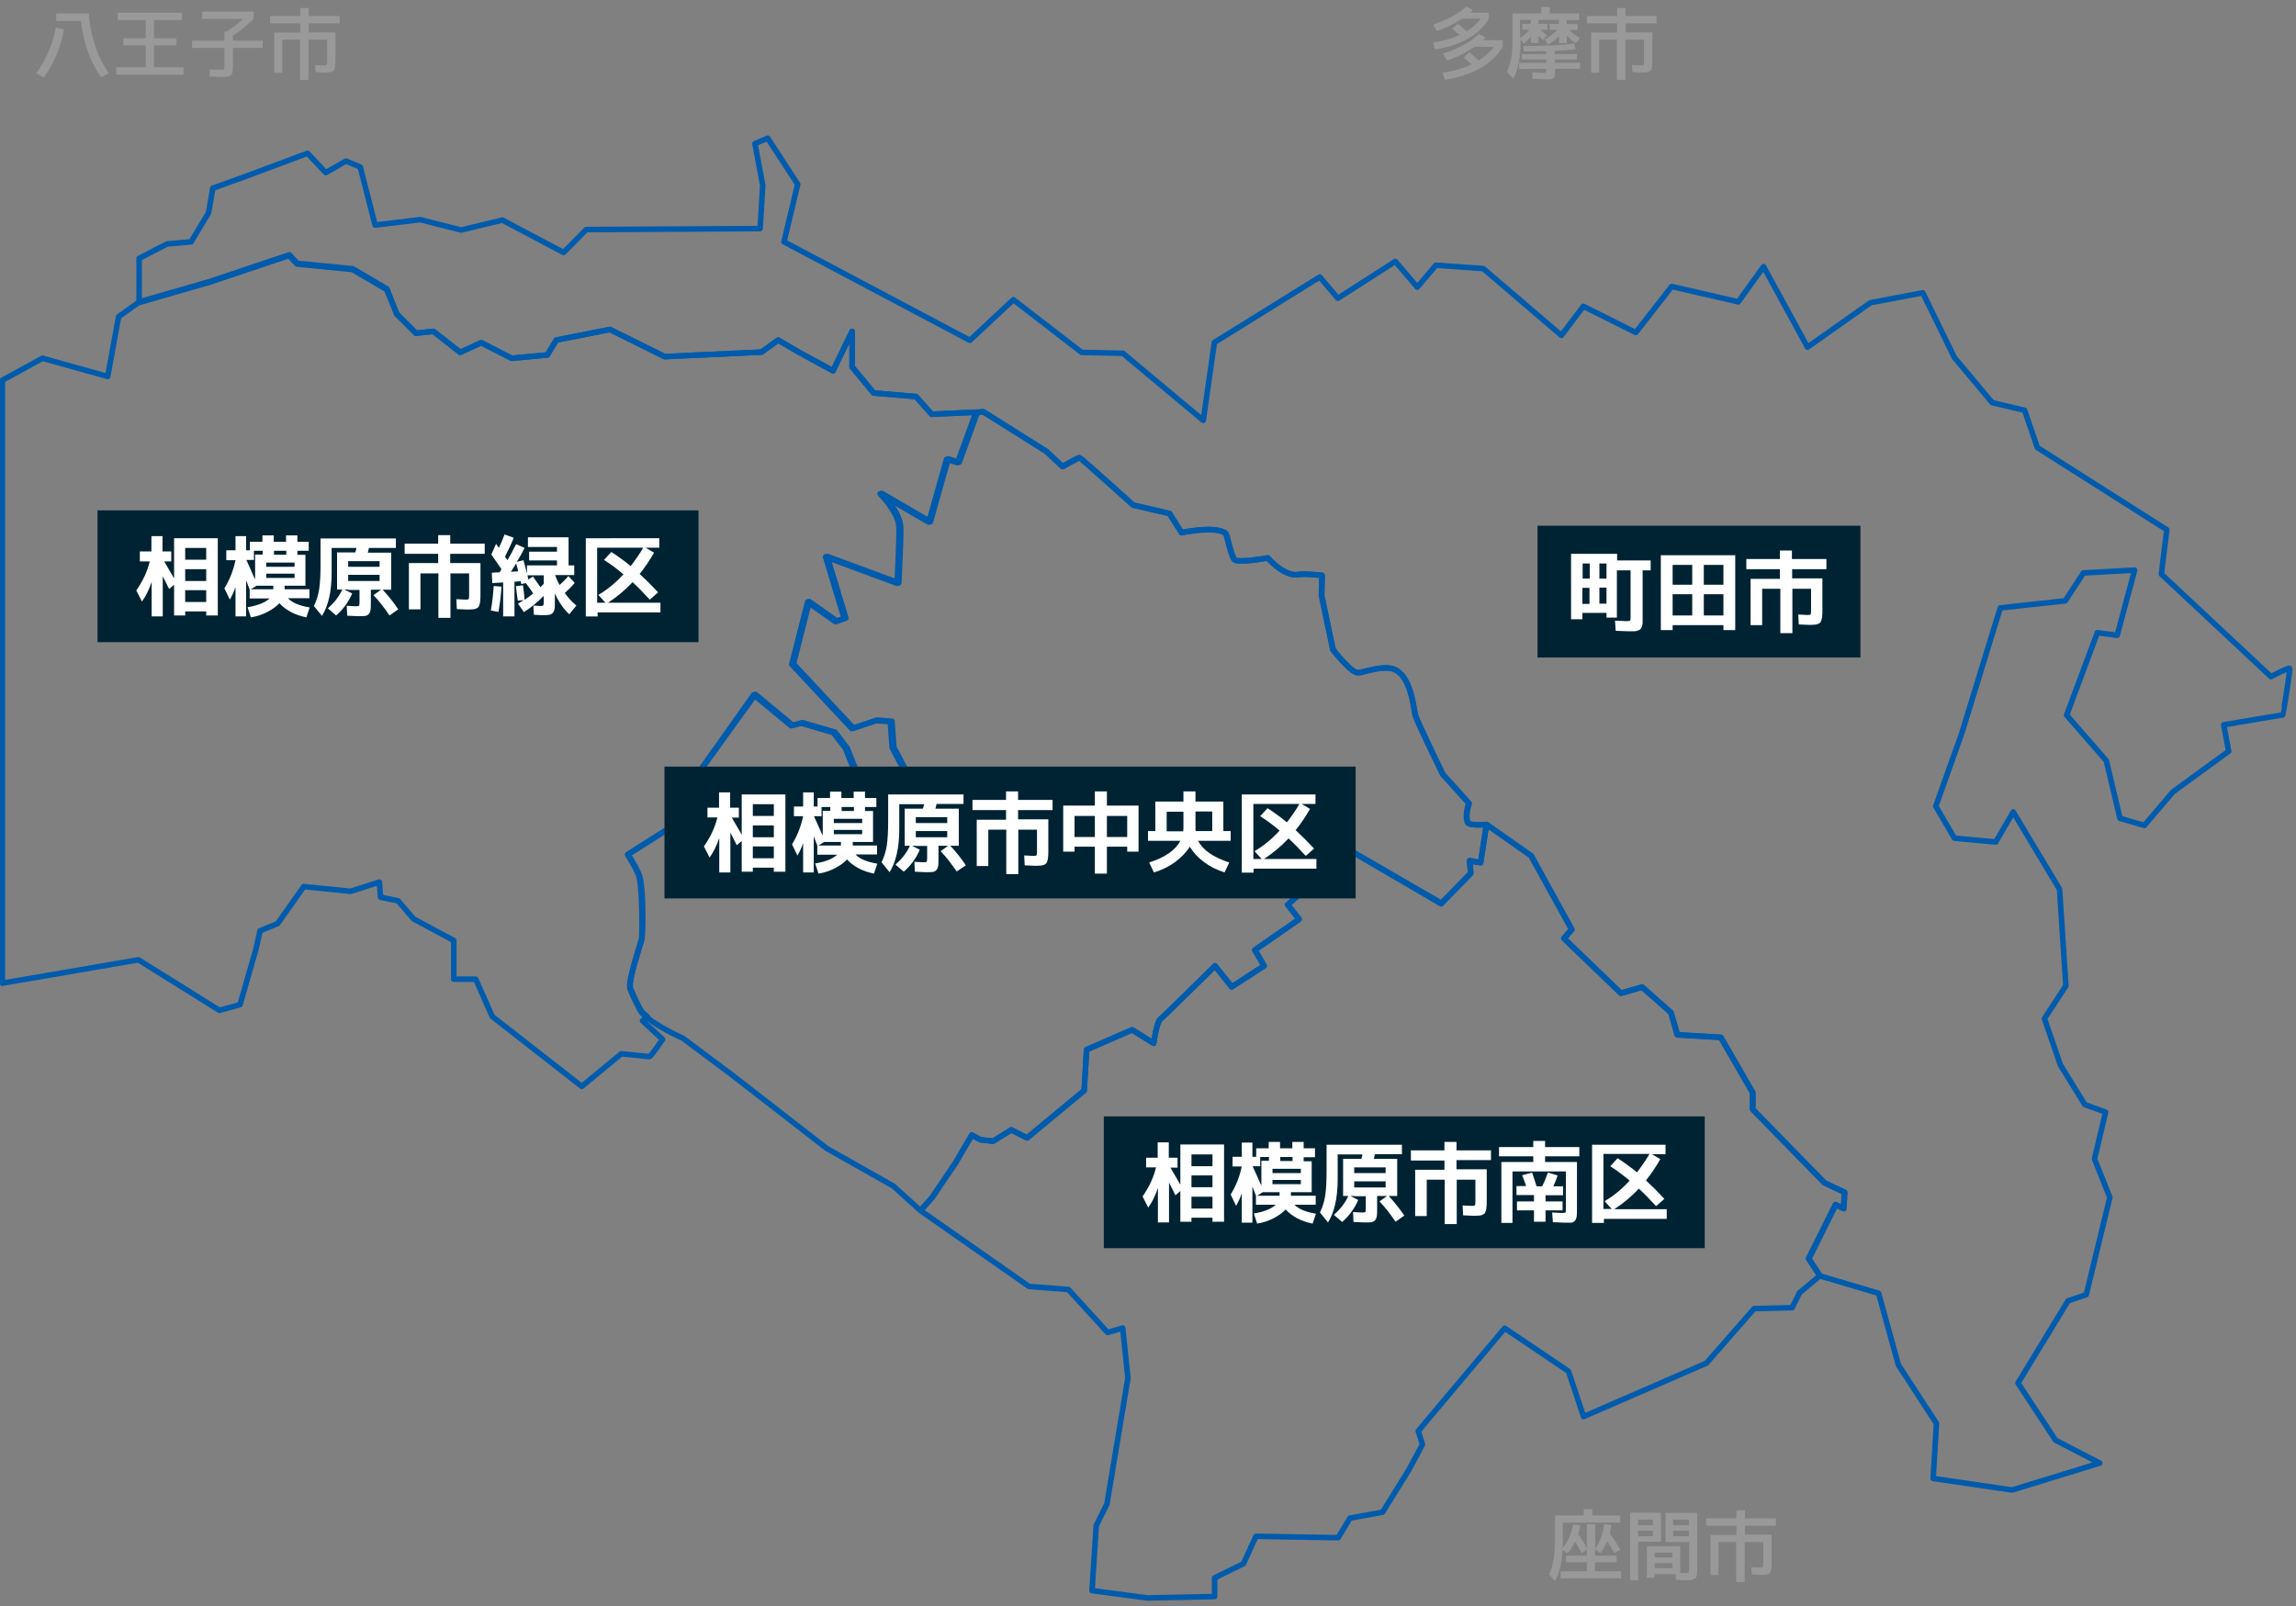 <?xml version="1.0" encoding="utf-8"?>
<!-- Generator: Adobe Illustrator 28.1.0, SVG Export Plug-In . SVG Version: 6.00 Build 0)  -->
<svg version="1.1" id="レイヤー_1" xmlns="http://www.w3.org/2000/svg" xmlns:xlink="http://www.w3.org/1999/xlink" x="0px"
	 y="0px" viewBox="0 0 972 680" style="enable-background:new 0 0 972 680;" xml:space="preserve">
<rect x="0" y="0" width="972" height="680" fill="#808080" stroke="none"/>
<style type="text/css">
	.st0{fill:none;stroke:#005BAC;stroke-width:2.347;stroke-linejoin:round;stroke-miterlimit:10;}
	.st1{fill:#002333;}
	.st2{fill:#FFFFFF;}
	.st3{fill:#999999;}
</style>
<g>
	<path class="st0" d="M626.8,365.3l2.5-16.2c0,0-7.4,0.6-8-0.8c-1.4-3.1,0.5-8.2,0.5-8.2l-11.1-12.3c0,0-10.9-22.3-11.6-24.9
		c-0.7-2.6-1.6-16.7-9.1-19.6c-4.7-1.8-13.5,1.6-15.3,1.5c-3.1-0.2-10.5-9.8-10.5-9.8l-4.8-22.8l0.2-8.6c0,0-7.3-0.9-10-0.4
		c-5.9,1.2-13-7-13-7s-13.3,2.5-14.3,0.5c-2.2-4.3-2.8-10.5-3.7-11.1c-4.9-3.1-18.5-0.1-18.5-0.1l-5.1-8.1l-15.4-3.6
		c0,0-22.3-20.1-22.7-20.1c-0.4,0-7.2,3.8-7.2,3.8l-6.8-6.4l-26.7-16.8l-3.1,0.4l-7.7,21.2l-4.7-1.4l-7.5,26.6l-20.6-12
		c0,0,7.8,7.8,8,14.2c0.2,4-0.8,23.7-0.8,23.7l-30.3-11.2l7.9,26.1l-3.8,1.3l-11.7-8.3l-6.7,26.4l25.4,27.2l10.2-3.4l6.1,0.5l0.8,11
		l6.5,12.3l-6.6,0.7l-1.5,3.2l-8.5-3.3c0,0-3.7-0.3-4.9-1.6c-1.2-1.3-4.7-10.9-4.7-10.9l-5.2-6.8l-13.7-4l-4.2,1.1l-15.8-13.1
		L289,336.6l-3.4,12.7l-19.9,12.6c0,0,3.2,5.1,4.5,8.2c1.9,4.6,1.7,25.9,1.4,27.4c-0.3,1.6-5.9,17.8-4.9,21.1c0.3,1.1,4,9.2,5,10.2
		c5.2,5.5,17.4,10.8,17.4,10.8l20.6,15.4l40.2,31.2l28.3,16l11.5,10.4l5-5.7l9.8-14.5l6.9-11.8l3.7,2l5.3,0.6l7.7-4.8l6.7,3.4
		l24.2-20.1l1-17.3l19.3-8.4l9.1,5.7c0,0,1.2-8.9,2.8-10.2l0,0c1.2-0.8,23.2-22.6,23.2-22.6l7.1,8.9l13.7-8.9l-3.9-6.7l18.7-13
		l-4.8-6.2l26.3-23l0,0l38.7,22.4l12.5-12.8l-0.5-5.3L626.8,365.3z"/>
	<path class="st0" d="M610.1,382.7l12.5-12.8l-0.5-5.3l4.7,0.7l2.5-16.2l18.8,13.2l17.2,31.2l-3.3,3.8l24.1,23.2l9-2.6l12.2,10.8
		l2.7,9.4l18.4,1.1l13.5,23.4v7.1l30.4,31.1l8.5,4l-0.4,6.9l-3.4-1.7l-11.4,22.9l4.8,7.3l-8.6,7.2l-3.1,6.3l-16.1,0.4l-20.2,23.1
		l-52,22.6l-6.4-19.2l-27-18.2l-36.6,43.5l1.8,5.7l-5.9,11l-11,17.7l-13.8,2.5l-5,8.3l-34.8-0.6l-5.3,11.6l-12.2,6v7.9l-28.5,0.6
		l-23.4-3.1l1.8-27.6l4.5-9l8.9-53.4l-2.2-21.2l-6.4,1.9L452.3,546l-16.7-1.3l-45.9-32.1l5-5.7l9.8-14.5l6.9-11.8l3.7,2l5.3,0.6
		l7.7-4.8l6.7,3.4l21.3-17.6l2.9-2.4l1-17.3l19.3-8.4l9.1,5.7c0,0,1.2-8.9,2.8-10.2l0,0c0.8-0.6,11.9-11.5,18.4-17.9
		c2.8-2.7,4.7-4.7,4.7-4.7l7.1,8.9l13.7-8.9l-3.9-6.7l18.7-13l-4.8-6.2l26.3-23l0,0L610.1,382.7z"/>
	<path class="st0" d="M969.3,283c-0.4-0.5-7.9,3.5-7.9,3.5L915,243.1l2.3-18.8l-54.8-34.8l-5.4-15.8l-3.5-0.8l-10.2-2.4l-7.2-8.6
		l-8.8-10.5L814,124l-10.1,1.9l-12.1,2.3l-26.6,18.8l-18.6-34.1l-10.7,14.9l-28.2-6.5l-15.2,19.5l-22.2-11.1l-9.3,12.3l-33.1-28.3
		l-20-1.4l-7.9,9.3l-9.3-10.9l-24.3,15.6l-7.7-9L514.1,145l-4.7,33l-34-28.4l-17.5-0.4L429,126.9l-18.4,17.2L344,108.8l-12.1-6.4
		l5.8-24.4L325,58.5l-5.4,2.3l3.3,17.7l-1.1,18.3l-73.6,0.4l-9.6,9.7l-25.9-13.7l-17.5,4.2l-17.3-4.4l-19.1,2.3l-6.3-24.6l-6-2.5
		l-8.6,4.9l-7.7-8.2l-25.4,9.5l-14.7,5.3l-1.8,10.4l-7.4,12.3l-10.2,0.9l-11.8,6.1v18.7l29.8-8.6l33.7-11.3l3.3,3.6l23.5,2.3
		l14.5,8.5L168,133l8.1,8.1l7.4-0.8l11.3,8.9l8.9-4.1l12.9,6.6l15.1-1.4l3.8-6.3l22.7-4.5l23.2,11.5l41-1.9l7.1-5.1l8.7,5.1
		l14.5,7.9l8.1-16.7v15.1l9.1,11l17.9,1.5l6.7,7.5l21.9-1l26.7,16.8l6.8,6.4c0,0,6.7-3.8,7.2-3.8c0.4,0,22.7,20.1,22.7,20.1
		l15.4,3.6l5.1,8.1c0,0,13.6-3,18.5,0.1c0.9,0.6,1.6,6.7,3.7,11.1c0.6,1.1,5,0.8,8.8,0.3c2.9-0.4,5.5-0.8,5.5-0.8s7.1,8.2,13,7
		c2.6-0.5,10,0.4,10,0.4l-0.2,8.6l4.8,22.8c0,0,7.4,9.7,10.5,9.8c1,0.1,4.4-1.1,8-1.7c2.6-0.4,5.3-0.6,7.3,0.2
		c7.4,2.9,8.3,17,9.1,19.6c0.2,0.7,1.1,2.7,2.3,5.3c3.4,7.4,9.3,19.6,9.3,19.6l11.1,12.3c0,0-1.9,5.1-0.5,8.2c0.6,1.3,8,0.8,8,0.8
		l18.8,13.2l12.9,23.4l4.3,7.8l-3.3,3.8l24.1,23.2l9-2.6l12.2,10.8l2.7,9.4l18.4,1.1l13.5,23.4v7.1l30.4,31.1l8.5,4l-0.4,6.9
		l-3.4-1.7l-11.4,22.9l4.8,7.3l24.7,7.3l8.4,30.4l16.1,24.7l-1.4,23.3l33.4,4.9l37.1-11.4l-18.7-9.7l-15.9-24.2l2.5-4.1l18.7-30.7
		l7.7-2.6l10-41.2l-6.5-16.3l4.7-19.8l-8.8-3.2l-10.3-16.7l-6.8-19.7l9.1-13.9l-0.7-10.5l-2-30.4l-19.6-32.7l-7.4,12.7l-2.4-0.2
		l-15.1-1.4l-7.9-13.5l11-30.9l16.3-53.1l27.5-3l7.7-11.8l21.7-1.2l-7.4,27.6l-8.4-1.1l-13,34.9l16.8,19.3l5.8,24.4l10.3,3
		l12.1-14.2l23.6-17.2l-2.1-11.2l25-4.2C966.5,302.6,969.7,283.5,969.3,283z"/>
	<path class="st0" d="M394.4,175.4l-6.7-7.5l-17.9-1.5l-9.1-11v-15.1l-8.1,16.7l-14.5-7.9l-8.7-5.1l-7.1,5.1l-21.4,1l-19.5,0.9
		l-23.2-11.5l-22.7,4.5l-3.8,6.3l-15.1,1.4l-12.9-6.6l-8.9,4.1l-11.3-8.9l-7.4,0.8L168,133l-4.2-10.7l-14.5-8.5l-23.5-2.3l-3.3-3.6
		l-33.7,11.3l-29.8,8.6l-8.8,6.3l-4.6,25.3L18,151.7L1,161v255.3l57.6-9.9l34.3,21.4l8.7-2.4l6.7-23.3l1.8-8l7.4-3l11.1-15.7l19.8,2
		l12.2-3.9l0.5,6.4l7.4,1.5l6.6,7.7l17,9.1v16.4h9.3l7,15.8l37.9,29.6l16.7-13.8c0,0,11.4,1.1,11.9,1.2c0.5,0.2,5.6-7.3,5.6-7.3
		l-8.5-7.9l2.2-1.6c-0.8-0.7-1.6-1.4-2.3-2c-1-1-4.7-9.1-5-10.2c-1-3.3,4.7-19.6,4.9-21.1c0.3-1.6,0.9-22.3-1.4-27.4
		c-1.3-3-4.5-8.2-4.5-8.2l12.1-7.7l7.8-4.9l3.4-12.7l30.6-42.4l15.8,13.1l4.2-1.1l13.7,4l5.2,6.8c0,0,3.6,9.6,4.7,10.9
		c1.2,1.3,4.9,1.6,4.9,1.6l8.5,3.3l1.5-3.2l6.6-0.7l-6.5-12.3l-0.8-11l-6.1-0.5l-10.2,3.4l-25.4-27.2l6.7-26.4l11.7,8.3l3.8-1.3
		l-7.9-26.1l30.3,11.2c0,0,1-19.7,0.8-23.7c-0.3-6.4-8-14.2-8-14.2l20.6,12l7.5-26.6l4.7,1.4l7.7-21.2L394.4,175.4z"/>
</g>
<rect x="281.3" y="324.6" class="st1" width="292.6" height="55.8"/>
<rect x="467.3" y="472.7" class="st1" width="254.4" height="55.8"/>
<rect x="650.9" y="222.6" class="st1" width="136.7" height="55.8"/>
<rect x="41.3" y="216.1" class="st1" width="254.4" height="55.8"/>
<g>
	<path class="st2" d="M299.4,342h5v-6.5h4.7v6.5h3.7v4.2h-3c2.1,3.6,3.5,6,4.2,7.2v-17h18.5v32.7h-4.9v-1.7h-8.9v1.7H314v-13
		l-2.1,1.8c-0.7-1.5-1.6-3.2-2.7-5.4v16.9h-4.7v-14.6c-1.1,3.3-2.5,6.1-4.1,8.3l-2.4-4.7c2.8-4,4.7-8.1,5.7-12.3h-4.2V342z
		 M318.7,345.5h8.9v-5h-8.9V345.5z M318.7,349.5v5h8.9v-5H318.7z M318.7,358.4v5h8.9v-5H318.7z"/>
	<path class="st2" d="M362.3,361.9c1.7,1.8,4.8,3.1,9.1,3.8l-1.4,4.2c-2.4-0.5-4.6-1.2-6.6-2.3c-2-1.1-3.6-2.3-4.8-3.7
		c-1.3,1.4-3,2.6-5.1,3.7c-2.1,1.1-4.4,1.9-7,2.3l-1.4-4.3c4.4-0.7,7.5-2,9.3-3.7h-8.4V358c-0.1-0.2-0.5-1.4-1.5-3.9v15.3h-4.5
		v-12.4c-0.7,2-1.5,3.7-2.4,5.3l-2.3-4.8c2.3-3.7,3.8-7.7,4.7-11.9h-3.9v-4.1h3.9v-6h4.5v6h1.6v-3.6h5.3v-2.7h4.8v2.7h5.2v-2.7h4.8
		v2.7h4.8v3.8h-4.8v1.7h3.4v13.1H361v1.5h10.3v3.8H362.3z M351.5,341.7h-3.7v3.9h-3.2c0.3,0.6,0.9,2,1.8,4s1.5,3.5,1.9,4.2v-10.5
		h3.2V341.7z M356,358v-1.5h-3h-4.1l-2.4,1.5H356z M353,348.5h12v-1.8h-12V348.5z M353,351.4v1.8h12v-1.8H353z M356.3,341.7v1.7h5.2
		v-1.7H356.3z"/>
	<path class="st2" d="M387.7,358.1h-1.6l3.3,1.7c-1.6,3.6-3.8,6.7-6.8,9.3l-3.5-3c2.6-2.3,4.7-4.9,6.1-8H383v-15.7h7.7
		c0.1-0.2,0.2-0.6,0.3-1c0.1-0.5,0.2-0.8,0.2-0.9h-10.5v10.6c0,7.8-1.4,13.9-4.1,18.2l-3.4-4.2c1-2.1,1.8-4.4,2.2-7
		s0.6-6.1,0.6-10.5v-11.2h31.9v4h-11.4c-0.1,0.5-0.3,1.1-0.5,2h9.9v15.7h-3.6c2.6,2.8,4.8,5.6,6.6,8.3L405,369
		c-2.1-3.1-4.3-6-6.8-8.6l3.2-2.3h-4.1v5c0,1.6,0,2.7-0.1,3.4c-0.1,0.7-0.3,1.3-0.7,1.8c-0.4,0.5-1,0.8-1.6,0.9
		c-0.6,0.1-1.7,0.1-3.1,0.1c-0.8,0-2.3-0.1-4.5-0.2l-0.2-4.2c1.7,0.1,3,0.2,4,0.2c0.7,0,1.1-0.1,1.2-0.2c0.1-0.2,0.2-0.7,0.2-1.5
		v-5.2H387.7z M387.7,348.5h13.3V346h-13.3V348.5z M387.7,351.9v2.6h13.3v-2.6H387.7z"/>
	<path class="st2" d="M445.6,343h-14.6v3.9h12.8v13.5c0,1,0,1.8-0.1,2.4c0,0.6-0.1,1.1-0.3,1.7c-0.2,0.5-0.3,0.9-0.5,1.1
		c-0.2,0.2-0.5,0.4-1,0.6c-0.5,0.2-0.9,0.3-1.4,0.3c-0.5,0-1.2,0.1-2.1,0.1c-0.5,0-2.1-0.1-4.6-0.2l-0.2-4.2
		c2.3,0.1,3.6,0.2,3.9,0.2c0.7,0,1.2-0.1,1.3-0.2c0.1-0.2,0.2-0.7,0.2-1.5v-9.4h-7.9v18.8h-5.1v-18.8h-7.6v15.4h-4.9v-19.6h12.4V343
		h-14.2v-4.3h14.2v-3.6h5.1v3.6h14.6V343z"/>
	<path class="st2" d="M454.9,358.5v2.1h-4.8v-19.5h13.4v-6h5.1v6H482v19.5h-4.8v-2.1h-8.6v11.4h-5.1v-11.4H454.9z M454.9,354.4h8.6
		v-8.9h-8.6V354.4z M477.2,354.4v-8.9h-8.6v8.9H477.2z"/>
	<path class="st2" d="M501,335.1h5.1v4.3h11.8v12.5h3.1v4.1h-13.8c2,3.9,6.4,7,13.2,9.2l-2,4.2c-3.2-1-6.2-2.5-8.7-4.4
		c-2.6-1.9-4.6-4.1-6-6.5c-1.5,2.4-3.6,4.5-6.2,6.5c-2.6,1.9-5.6,3.4-9,4.4l-2-4.2c6.8-2.2,11.2-5.3,13.2-9.2H486v-4.1h3.1v-12.5
		H501V335.1z M501,343.7h-7.1v8.3h7c0-0.5,0.1-0.9,0.1-1.1V343.7z M506.1,350.8c0,0.3,0,0.6,0.1,1.1h7v-8.3h-7.1V350.8z"/>
	<path class="st2" d="M556.9,336.3v4.1H551l3.6,2.1c-1.9,3.3-3.9,6.3-6.1,9c2.5,2.3,5.1,4.9,7.8,7.8l-3.5,3.1
		c-2.6-2.8-5-5.3-7.3-7.4c-3.2,3.4-6.7,6.3-10.4,8.7h22.2v4.1h-26.6v1.7h-5v-33.1H556.9z M533.5,345.6l3.1-3.4
		c2.9,1.9,5.7,3.9,8.2,6c2-2.6,3.8-5.2,5.3-7.8h-19.5v23.3h3.5l-3-3.3c3.8-2.2,7.3-5.1,10.6-8.7
		C539.1,349.4,536.3,347.4,533.5,345.6z"/>
</g>
<g>
	<path class="st2" d="M485.1,490.2h5v-6.5h4.7v6.5h3.7v4.2h-3c2.1,3.6,3.5,6,4.2,7.2v-17h18.5v32.7h-4.9v-1.7h-8.9v1.7h-4.7v-13
		l-2.1,1.8c-0.7-1.5-1.6-3.2-2.7-5.4v16.9h-4.7v-14.6c-1.1,3.3-2.5,6.1-4.1,8.3l-2.4-4.7c2.8-4,4.7-8.1,5.7-12.3h-4.2V490.2z
		 M504.4,493.8h8.9v-5h-8.9V493.8z M504.4,497.7v5h8.9v-5H504.4z M504.4,506.7v5h8.9v-5H504.4z"/>
	<path class="st2" d="M548,510.1c1.7,1.8,4.8,3.1,9.1,3.8l-1.4,4.2c-2.4-0.5-4.6-1.2-6.6-2.3c-2-1.1-3.6-2.3-4.8-3.7
		c-1.3,1.4-3,2.6-5.1,3.7c-2.1,1.1-4.4,1.9-7,2.3l-1.4-4.3c4.4-0.7,7.5-2,9.3-3.7h-8.4v-3.8c-0.1-0.2-0.5-1.4-1.5-3.9v15.3h-4.5
		v-12.4c-0.7,2-1.5,3.7-2.4,5.3l-2.3-4.8c2.3-3.7,3.8-7.7,4.7-11.9h-3.9v-4.1h3.9v-6h4.5v6h1.6v-3.6h5.3v-2.7h4.8v2.7h5.2v-2.7h4.8
		v2.7h4.8v3.8h-4.8v1.7h3.4v13.1h-8.8v1.5H557v3.8H548z M537.2,489.9h-3.7v3.9h-3.2c0.3,0.6,0.9,2,1.8,4s1.5,3.5,1.9,4.2v-10.5h3.2
		V489.9z M541.7,506.3v-1.5h-3h-4.1l-2.4,1.5H541.7z M538.7,496.7h12v-1.8h-12V496.7z M538.7,499.6v1.8h12v-1.8H538.7z M542,489.9
		v1.7h5.2v-1.7H542z"/>
	<path class="st2" d="M573.3,506.4h-1.6l3.3,1.7c-1.6,3.6-3.8,6.7-6.8,9.3l-3.5-3c2.6-2.3,4.7-4.9,6.1-8h-2.2v-15.7h7.7
		c0.1-0.2,0.2-0.6,0.3-1c0.1-0.5,0.2-0.8,0.2-0.9h-10.5v10.6c0,7.8-1.4,13.9-4.1,18.2l-3.4-4.2c1-2.1,1.8-4.4,2.2-7
		s0.6-6.1,0.6-10.5v-11.2h31.9v4h-11.4c-0.1,0.5-0.3,1.1-0.5,2h9.9v15.7h-3.6c2.6,2.8,4.8,5.6,6.6,8.3l-3.7,2.6
		c-2.1-3.1-4.3-6-6.8-8.6l3.2-2.3H583v5c0,1.6,0,2.7-0.1,3.4c-0.1,0.7-0.3,1.3-0.7,1.8c-0.4,0.5-1,0.8-1.6,0.9
		c-0.7,0.1-1.7,0.1-3.1,0.1c-0.8,0-2.3-0.1-4.5-0.2l-0.2-4.2c1.7,0.1,3,0.2,4,0.2c0.7,0,1.1-0.1,1.2-0.2s0.2-0.6,0.2-1.5v-5.2H573.3
		z M573.3,496.7h13.3v-2.4h-13.3V496.7z M573.3,500.2v2.6h13.3v-2.6H573.3z"/>
	<path class="st2" d="M631.2,491.2h-14.6v3.9h12.8v13.5c0,1,0,1.8-0.1,2.4c0,0.6-0.1,1.1-0.3,1.7c-0.2,0.5-0.3,0.9-0.5,1.1
		s-0.5,0.4-1,0.6c-0.5,0.2-0.9,0.3-1.4,0.3c-0.5,0-1.2,0.1-2.1,0.1c-0.5,0-2.1-0.1-4.6-0.2l-0.2-4.2c2.3,0.1,3.6,0.2,3.9,0.2
		c0.7,0,1.2-0.1,1.3-0.2c0.1-0.2,0.2-0.7,0.2-1.5v-9.4h-7.9v18.8h-5.1v-18.8H604v15.4h-4.9v-19.6h12.4v-3.9h-14.2v-4.3h14.2v-3.6
		h5.1v3.6h14.6V491.2z"/>
	<path class="st2" d="M662.3,517.7c-0.6,0-2.2-0.1-4.9-0.2l-0.3-4.1c2.5,0.1,3.9,0.2,4.1,0.2c0.9,0,1.4-0.1,1.5-0.2
		c0.2-0.2,0.2-0.7,0.2-1.5V496h-22.6v21.8h-4.7V492h13.5v-2.4h-14.5v-3.9h14.5v-2.6h5v2.6h14.5v3.9h-14.5v2.4h13.5v19.6
		c0,1.5,0,2.6-0.1,3.4c-0.1,0.7-0.3,1.3-0.7,1.8s-1,0.8-1.6,0.9C664.7,517.7,663.7,517.7,662.3,517.7z M644.4,497.6l4.2-1.1
		c0.7,1.9,1.3,3.9,1.9,5.8h2.4c0.9-1.9,1.7-3.8,2.4-5.8l4.1,1.2c-0.5,1.7-1.2,3.2-1.8,4.6h4.1v3.8h-7.4v2.6h7.2v3.8h-7.2v4.8h-4.9
		v-4.8h-7.2v-3.8h7.2V506h-7.4v-3.8h4.1C645.6,500.9,645.1,499.3,644.4,497.6z"/>
	<path class="st2" d="M705.1,484.6v4.1h-5.8l3.6,2.1c-1.9,3.3-3.9,6.3-6.1,9c2.5,2.3,5.1,4.9,7.8,7.8l-3.5,3.1
		c-2.6-2.8-5-5.3-7.3-7.4c-3.2,3.4-6.7,6.3-10.4,8.7h22.2v4.1h-26.6v1.7h-5v-33.1H705.1z M681.7,493.8l3.1-3.4
		c2.9,1.9,5.7,3.9,8.2,6c2-2.6,3.8-5.2,5.3-7.8h-19.5v23.3h3.5l-3-3.3c3.8-2.2,7.3-5.1,10.6-8.7
		C687.3,497.7,684.5,495.6,681.7,493.8z"/>
</g>
<g>
	<path class="st2" d="M665.2,234.5h19.4v2.8h14.2v4.2h-3.4v19.6c0,1.1,0,1.9,0,2.5c0,0.6-0.1,1.1-0.3,1.7c-0.2,0.5-0.4,0.9-0.6,1.1
		c-0.2,0.2-0.6,0.4-1.1,0.6c-0.5,0.2-1,0.3-1.6,0.3c-0.5,0-1.3,0-2.3,0c-0.6,0-2.4-0.1-5.5-0.2l-0.3-4.3c2.6,0.1,4.2,0.2,4.9,0.2
		c0.9,0,1.4-0.1,1.5-0.2c0.1-0.2,0.2-0.7,0.2-1.5v-19.8h-5.8v20h-4.4v-2h-10.2v2.7h-4.8V234.5z M673,238.6h-3v6.4h3V238.6z
		 M669.9,248.9v6.8h3v-6.8H669.9z M677.1,238.6v6.4h3v-6.4H677.1z M677.1,255.6h3v-6.8h-3V255.6z"/>
	<path class="st2" d="M703.1,235.1h31.5v31.7h-5v-2.1h-21.5v2.1h-5V235.1z M716.4,239.2h-8.3v8.4h8.3V239.2z M708.1,251.6v9h8.3v-9
		H708.1z M721.3,239.2v8.4h8.3v-8.4H721.3z M721.3,260.6h8.3v-9h-8.3V260.6z"/>
	<path class="st2" d="M773.3,241h-14.6v3.9h12.8v13.5c0,1,0,1.8-0.1,2.4c0,0.6-0.1,1.1-0.3,1.7c-0.2,0.5-0.3,0.9-0.5,1.1
		c-0.2,0.2-0.5,0.4-1,0.6c-0.5,0.2-0.9,0.3-1.4,0.3c-0.5,0-1.2,0.1-2.1,0.1c-0.5,0-2.1-0.1-4.6-0.2l-0.2-4.2
		c2.3,0.1,3.6,0.2,3.9,0.2c0.7,0,1.2-0.1,1.3-0.2c0.1-0.2,0.2-0.7,0.2-1.5v-9.4h-7.9v18.8h-5.1v-18.8H746v15.4h-4.9v-19.6h12.4V241
		h-14.2v-4.3h14.2v-3.6h5.1v3.6h14.6V241z"/>
</g>
<g>
	<path class="st2" d="M59.1,233.5h5V227h4.7v6.5h3.7v4.2h-3c2.1,3.6,3.5,6,4.2,7.2v-17h18.5v32.7h-4.9v-1.7h-8.9v1.7h-4.7v-13
		l-2.1,1.8c-0.7-1.5-1.6-3.2-2.7-5.4V261h-4.7v-14.6c-1.1,3.3-2.5,6.1-4.1,8.3l-2.4-4.7c2.8-4,4.7-8.1,5.7-12.3h-4.2V233.5z
		 M78.4,237h8.9v-5h-8.9V237z M78.4,241v5h8.9v-5H78.4z M78.4,249.9v5h8.9v-5H78.4z"/>
	<path class="st2" d="M122,253.4c1.7,1.8,4.8,3.1,9.1,3.8l-1.4,4.2c-2.4-0.5-4.6-1.2-6.6-2.3c-2-1.1-3.6-2.3-4.8-3.7
		c-1.3,1.4-3,2.6-5.1,3.7c-2.1,1.1-4.4,1.9-7,2.3l-1.4-4.3c4.4-0.7,7.5-2,9.3-3.7h-8.4v-3.8c-0.1-0.1-0.5-1.4-1.5-3.9V261h-4.5
		v-12.4c-0.7,2-1.5,3.7-2.4,5.3l-2.3-4.8c2.3-3.7,3.8-7.7,4.7-11.9h-3.9V233h3.9v-6h4.5v6h1.6v-3.6h5.3v-2.7h4.8v2.7h5.2v-2.7h4.8
		v2.7h4.8v3.8h-4.8v1.7h3.4V248h-8.8v1.5H131v3.8H122z M111.2,233.2h-3.7v3.9h-3.2c0.3,0.6,0.9,2,1.8,4c0.9,2.1,1.5,3.5,1.9,4.2
		v-10.5h3.2V233.2z M115.7,249.5V248h-3h-4.1l-2.4,1.5H115.7z M112.7,240h12v-1.8h-12V240z M112.7,242.9v1.8h12v-1.8H112.7z
		 M116,233.2v1.7h5.2v-1.7H116z"/>
	<path class="st2" d="M147.4,249.6h-1.6l3.3,1.7c-1.6,3.6-3.8,6.7-6.8,9.3l-3.5-3c2.6-2.3,4.7-4.9,6.1-8h-2.2v-15.7h7.7
		c0.1-0.2,0.2-0.6,0.3-1s0.2-0.8,0.2-0.9h-10.5v10.6c0,7.8-1.4,13.9-4.1,18.2l-3.4-4.2c1-2.1,1.8-4.4,2.2-7
		c0.4-2.6,0.6-6.1,0.6-10.5V228h31.9v4h-11.4c-0.1,0.5-0.3,1.1-0.5,2h9.9v15.7h-3.6c2.6,2.8,4.8,5.6,6.6,8.3l-3.7,2.6
		c-2.1-3.1-4.3-6-6.8-8.6l3.2-2.3H157v5c0,1.6,0,2.7-0.1,3.4s-0.3,1.3-0.7,1.8c-0.4,0.5-1,0.8-1.6,0.9c-0.6,0.1-1.7,0.1-3.1,0.1
		c-0.8,0-2.3-0.1-4.5-0.2l-0.2-4.2c1.7,0.1,3,0.2,4,0.2c0.7,0,1.1-0.1,1.2-0.2c0.1-0.2,0.2-0.7,0.2-1.5v-5.2H147.4z M147.4,240h13.3
		v-2.4h-13.3V240z M147.4,243.4v2.6h13.3v-2.6H147.4z"/>
	<path class="st2" d="M205.2,234.5h-14.6v3.9h12.8v13.5c0,1,0,1.8-0.1,2.4c0,0.6-0.1,1.1-0.3,1.7c-0.2,0.5-0.3,0.9-0.5,1.1
		c-0.2,0.2-0.5,0.4-1,0.6c-0.5,0.2-0.9,0.3-1.4,0.3c-0.5,0-1.2,0.1-2.1,0.1c-0.5,0-2.1-0.1-4.6-0.2l-0.2-4.2
		c2.3,0.1,3.6,0.2,3.9,0.2c0.7,0,1.2-0.1,1.3-0.2c0.1-0.2,0.2-0.7,0.2-1.5v-9.4h-7.9v18.8h-5.1v-18.8H178V258h-4.9v-19.6h12.4v-3.9
		h-14.2v-4.3h14.2v-3.6h5.1v3.6h14.6V234.5z"/>
	<path class="st2" d="M207.8,258.5c0.6-3.4,1-6.9,1.2-10.4l3.3,0.3c-0.2,3.5-0.6,7-1.3,10.7L207.8,258.5z M218.4,248.2l3-0.4
		c0.3,2.3,0.6,4.4,0.7,6.2c1.3-0.9,2.5-1.8,3.6-2.7c-0.8-1.4-1.9-2.8-3.1-4.4l-1.9,0.4c-0.1-0.6-0.2-1-0.3-1.2l-2.6,0.2V261H213
		v-14.4l-4.6,0.3l-0.2-4.4l3.3-0.2c0.1-0.1,0.2-0.3,0.4-0.6c0.2-0.3,0.3-0.5,0.4-0.7c-0.9-1.3-2.3-3.4-4.3-6.2l2-4.5
		c0.5,0.8,1,1.3,1.2,1.7c0.9-1.9,1.7-3.8,2.4-5.7l3.9,1.4c-1,2.5-2.3,5.2-3.7,8c0.1,0.1,0.2,0.3,0.3,0.5c0.1,0.2,0.2,0.3,0.4,0.5
		c0.1,0.2,0.2,0.4,0.3,0.5c1.2-2,2.4-4.2,3.7-6.8l3.6,1.6c-0.9,1.8-2,3.8-3.3,5.9l2.8-0.7c0.5,1.7,1,3.6,1.5,5.7v-3.5h12.7v-2.1
		h-11.8v-3.7h11.8v-2h-12.3v-4.1h17.2v11.9h2.4v4.1H235c0.5,1.4,1.1,2.8,1.9,4.2c1.2-1.1,2.5-2.3,3.7-3.8l2.7,2.9
		c-1.2,1.5-2.7,2.9-4.2,4.3c1.5,2.1,3.1,3.8,4.9,5.3l-3,3.7c-2.4-2.2-4.4-5.1-6.1-8.8v2.9c0,1.6,0,2.7-0.1,3.4s-0.3,1.3-0.7,1.8
		c-0.4,0.5-0.9,0.8-1.5,0.9c-0.6,0.1-1.6,0.2-2.9,0.2c-0.5,0-1.7-0.1-3.7-0.2l-0.2-3.9c1.7,0.1,2.7,0.2,3.1,0.2
		c0.6,0,0.9-0.1,1.1-0.3c0.1-0.2,0.2-0.7,0.2-1.6v-2.4c-2.3,2.4-5.1,4.7-8.4,6.9l-2.5-3.6c0.6-0.4,1.4-0.9,2.4-1.5l-2.5,0.2
		C218.9,252.6,218.7,250.4,218.4,248.2z M219.4,241.9c-0.5-2-0.8-3.1-0.9-3.3c-1,1.6-1.7,2.7-2.2,3.5L219.4,241.9z M228.8,248.6
		c0.2-0.2,0.4-0.4,0.7-0.7c0.3-0.3,0.5-0.5,0.7-0.7v-3.6h-6.9c0.1,0.3,0.2,0.9,0.4,1.8l1.9-1.3C226.7,245.7,227.8,247.2,228.8,248.6
		z"/>
	<path class="st2" d="M279.1,227.8v4.1h-5.8l3.6,2.1c-1.9,3.3-3.9,6.3-6.1,9c2.5,2.3,5.1,4.9,7.8,7.8l-3.5,3.1
		c-2.6-2.8-5-5.3-7.3-7.4c-3.2,3.4-6.7,6.3-10.4,8.7h22.2v4.1h-26.6v1.7h-5v-33.1H279.1z M255.7,237.1l3.1-3.4
		c2.9,1.9,5.7,3.9,8.2,6c2-2.6,3.8-5.2,5.3-7.8h-19.5v23.3h3.5l-3-3.3c3.8-2.2,7.3-5.1,10.6-8.7
		C261.3,240.9,258.6,238.9,255.7,237.1z"/>
</g>
<g>
	<g>
		<path class="st3" d="M15.3,31c4.2-5.7,7-12.1,8.3-19.3l3.5,0.7c-1.3,7.6-4.2,14.4-8.6,20.4L15.3,31z M46,31l-3.2,1.7
			c-4.8-6.9-7.6-14.9-8.5-23.8H23.8V5.7h13.8c0.3,4.6,1.2,9.1,2.6,13.4C41.6,23.5,43.6,27.4,46,31z"/>
		<path class="st3" d="M49.8,5.4h27.2v3.1H65.2v7.7h9.5v3h-9.5v9.3h12.5v3.1H49.2v-3.1h12.5v-9.3h-9.5v-3h9.5V8.5H49.8V5.4z"/>
		<path class="st3" d="M85.6,8V4.9h21.8V8c-2.6,2.6-5.6,5-8.8,7.1v2.1h12.6v3.1H98.6v7.5c0,2.2-0.2,3.5-0.7,4
			c-0.5,0.5-1.8,0.8-3.9,0.8c-0.9,0-2.7-0.1-5.2-0.2l-0.1-3c1.9,0.1,3.5,0.1,4.7,0.1c0.8,0,1.3-0.1,1.4-0.2c0.2-0.2,0.2-0.6,0.2-1.5
			v-7.5H81.3v-3.1H95v-3.9h1c2.7-1.7,5-3.5,7-5.3H85.6z"/>
		<path class="st3" d="M143.8,9.9h-13.1v3.8H142v12.2c0,2.2-0.2,3.5-0.7,4c-0.4,0.5-1.6,0.8-3.4,0.8c-0.2,0-0.5,0-0.9,0
			c-0.4,0-0.9,0-1.6-0.1s-1.3-0.1-1.8-0.1l-0.2-3c1.7,0.1,2.9,0.2,3.7,0.2c0.7,0,1.1-0.1,1.2-0.2c0.1-0.2,0.2-0.7,0.2-1.5v-9.2h-7.9
			v17h-3.6v-17h-7.5v14h-3.4v-17h11V9.9h-12.8V6.8h12.8V3.4h3.6v3.4h13.1V9.9z"/>
	</g>
</g>
<g>
	<g>
		<path class="st3" d="M614.8,12.1l2.4-2.1c1.2,1,2.4,2.1,3.7,3.3c2.4-1.5,4.4-3.3,5.9-5.4h-7.9c-3.4,2.3-6.9,4-10.6,5.2l-1.6-2.7
			c3.1-1.1,5.9-2.3,8.4-3.6c2.4-1.3,4.3-2.7,5.6-4l2.8,1.4c-0.4,0.4-0.8,0.8-1.2,1.2h8v2.5c-2,3.4-4.9,6.2-8.7,8.4
			c-3.9,2.2-8.5,3.8-14,4.6l-0.9-2.9c4.3-0.6,8.1-1.7,11.3-3.3C617,14.1,616,13.2,614.8,12.1z M610.8,22.7c3.3-1,6.3-2.3,9-3.8
			c2.7-1.5,4.8-3,6.2-4.5l2.9,1.4c-0.2,0.3-0.6,0.7-1.2,1.2h8.5v2.7c-2.1,3.7-5.2,6.7-9.4,9.1c-4.2,2.4-9.2,4-15.1,5l-1-3
			c4.7-0.7,8.8-1.9,12.3-3.5c-0.8-0.8-1.9-1.7-3.3-2.9l2.4-2.3c0.8,0.7,2.1,1.9,3.9,3.5c2.6-1.6,4.7-3.5,6.5-5.8h-8.2
			c-3.7,2.5-7.6,4.5-11.7,5.8L610.8,22.7z"/>
		<path class="st3" d="M659.3,12.6H656v-2.5h4V8.4h-8.7v1.7h3.8v2.5h-3c1.1,0.9,2,1.7,2.8,2.5l-1.7,1.9c-0.4-0.4-1-1.1-1.9-1.9v3.1
			h-3.2v-2.8c-0.9,1.2-1.9,2.2-3,3.1l-1.4-1.9v1.2c0,6.6-1,11.8-3.1,15.5l-2.6-2.9c0.8-1.8,1.4-3.8,1.8-6c0.4-2.2,0.5-5.2,0.5-9V5.7
			h12.2V3h3.6v2.7h12.4v2.8h-5.3v1.7h4.7v2.5h-3.6c1.1,1.1,2.6,2.2,4.5,3.4l-1.6,2.2c-1.5-1-2.8-2.1-3.9-3.3v3.3H660v-3
			c-1.3,1.3-2.8,2.6-4.6,3.6l-1.4-2.2C656.2,15.4,658,14.1,659.3,12.6z M668.9,26.5v2.6h-10.6v1.7c0,1.2-0.2,2-0.7,2.3
			s-1.5,0.5-3.2,0.5c-0.6,0-2.5-0.1-5.6-0.2l-0.1-2.7c2.4,0.1,4.1,0.2,5,0.2c0.4,0,0.7,0,0.8-0.1c0.1-0.1,0.1-0.4,0.1-0.9v-0.7
			h-11.5v-2.6h11.5v-1.4h-10.3v-2.3h10.3v-1.3c-3,0.1-6.1,0.2-9.5,0.2l-0.2-2.3c10.2-0.1,17.3-0.4,21.5-1.1l0.7,2.5
			c-1.9,0.2-4.9,0.4-8.9,0.6v1.4h9.4v2.3h-9.4v1.4H668.9z M647.4,12.6h-2.9v-2.5h3.5V8.4h-4.5v7.7C645.2,15,646.5,13.9,647.4,12.6z"
			/>
		<path class="st3" d="M701.3,9.9h-13.1v3.8h11.3v12.2c0,2.2-0.2,3.5-0.7,4c-0.4,0.5-1.6,0.8-3.4,0.8c-0.2,0-0.5,0-0.9,0
			c-0.4,0-0.9,0-1.6-0.1s-1.3-0.1-1.8-0.1l-0.2-3c1.7,0.1,2.9,0.2,3.7,0.2c0.7,0,1.1-0.1,1.2-0.2c0.1-0.2,0.2-0.7,0.2-1.5v-9.2h-7.9
			v17h-3.6v-17h-7.5v14h-3.4v-17h11V9.9h-12.8V6.8h12.8V3.4h3.6v3.4h13.1V9.9z"/>
	</g>
</g>
<g>
	<g>
		<path class="st3" d="M685.9,644.7h-24.3v9.3c0,0.2,0,0.4,0,0.7c0,0.3,0,0.5,0,0.7c2.3-2.8,3.7-6.1,4.3-9.9l3.1,0.3
			c-0.2,1.5-0.5,2.8-0.9,3.8c1.3,1.7,2.5,3.7,3.7,6v-10.2h3.5v10.3c2.1-2.9,3.4-6.3,3.8-10.3l3.1,0.3c-0.2,1.3-0.4,2.5-0.7,3.7
			c1.6,1.9,3,4.1,4.4,6.8l-2.5,1.4c-0.9-1.8-1.9-3.4-3-5c-0.7,1.8-1.6,3.4-2.8,5l-2.4-1.7v2.8h9.2v2.8h-9.2v3.8h11.1v3h-25.6v-3
			h11.1v-3.8h-8.8v-2.8h8.8V656l-2.2,1.7c-1-2-1.9-3.6-2.8-4.9c-0.9,1.8-1.9,3.5-3.2,4.9l-2.1-1.5c-0.2,5.3-1.3,9.8-3.2,13.3
			l-2.5-2.9c0.9-1.9,1.5-4,1.9-6.3s0.6-5.2,0.6-8.8v-9.8h12.2v-2.7h3.6v2.7h11.8V644.7z"/>
		<path class="st3" d="M690.1,669.2v-28.7h13.1v12.3h-9.7v16.3H690.1z M693.5,645.8h6.3v-2.4h-6.3V645.8z M693.5,648.1v2.4h6.3v-2.4
			H693.5z M713.8,669.1c-0.2,0-0.5,0-0.9,0c-0.4,0-0.9,0-1.5-0.1s-1.3-0.1-1.9-0.1l-0.1-2.4h-8.9v1.6h-3.3v-13.4h14.1v11.3
			c1.2,0,1.8,0.1,1.9,0.1c0.9,0,1.4-0.1,1.6-0.2c0.2-0.2,0.3-0.7,0.3-1.5v-11.5h-10v-12.3h13.4v23.7c0,2.2-0.2,3.5-0.7,4
			C717.2,668.8,715.9,669.1,713.8,669.1z M700.5,659.4h7.5v-2h-7.5V659.4z M700.5,661.9v2.1h7.5v-2.1H700.5z M715,645.8v-2.4h-6.7
			v2.4H715z M715,648.1h-6.7v2.4h6.7V648.1z"/>
		<path class="st3" d="M751.8,646h-13.1v3.8H750V662c0,2.2-0.2,3.5-0.7,4c-0.4,0.5-1.6,0.8-3.4,0.8c-0.2,0-0.5,0-0.9,0
			c-0.4,0-0.9-0.1-1.6-0.1c-0.7,0-1.3-0.1-1.8-0.1l-0.2-3c1.7,0.1,2.9,0.2,3.7,0.2c0.7,0,1.1-0.1,1.2-0.2c0.1-0.2,0.2-0.7,0.2-1.5
			v-9.2h-7.9v17h-3.6v-17h-7.5v14h-3.4v-17h11V646h-12.8v-3.1h12.8v-3.4h3.6v3.4h13.1V646z"/>
	</g>
</g>
</svg>
